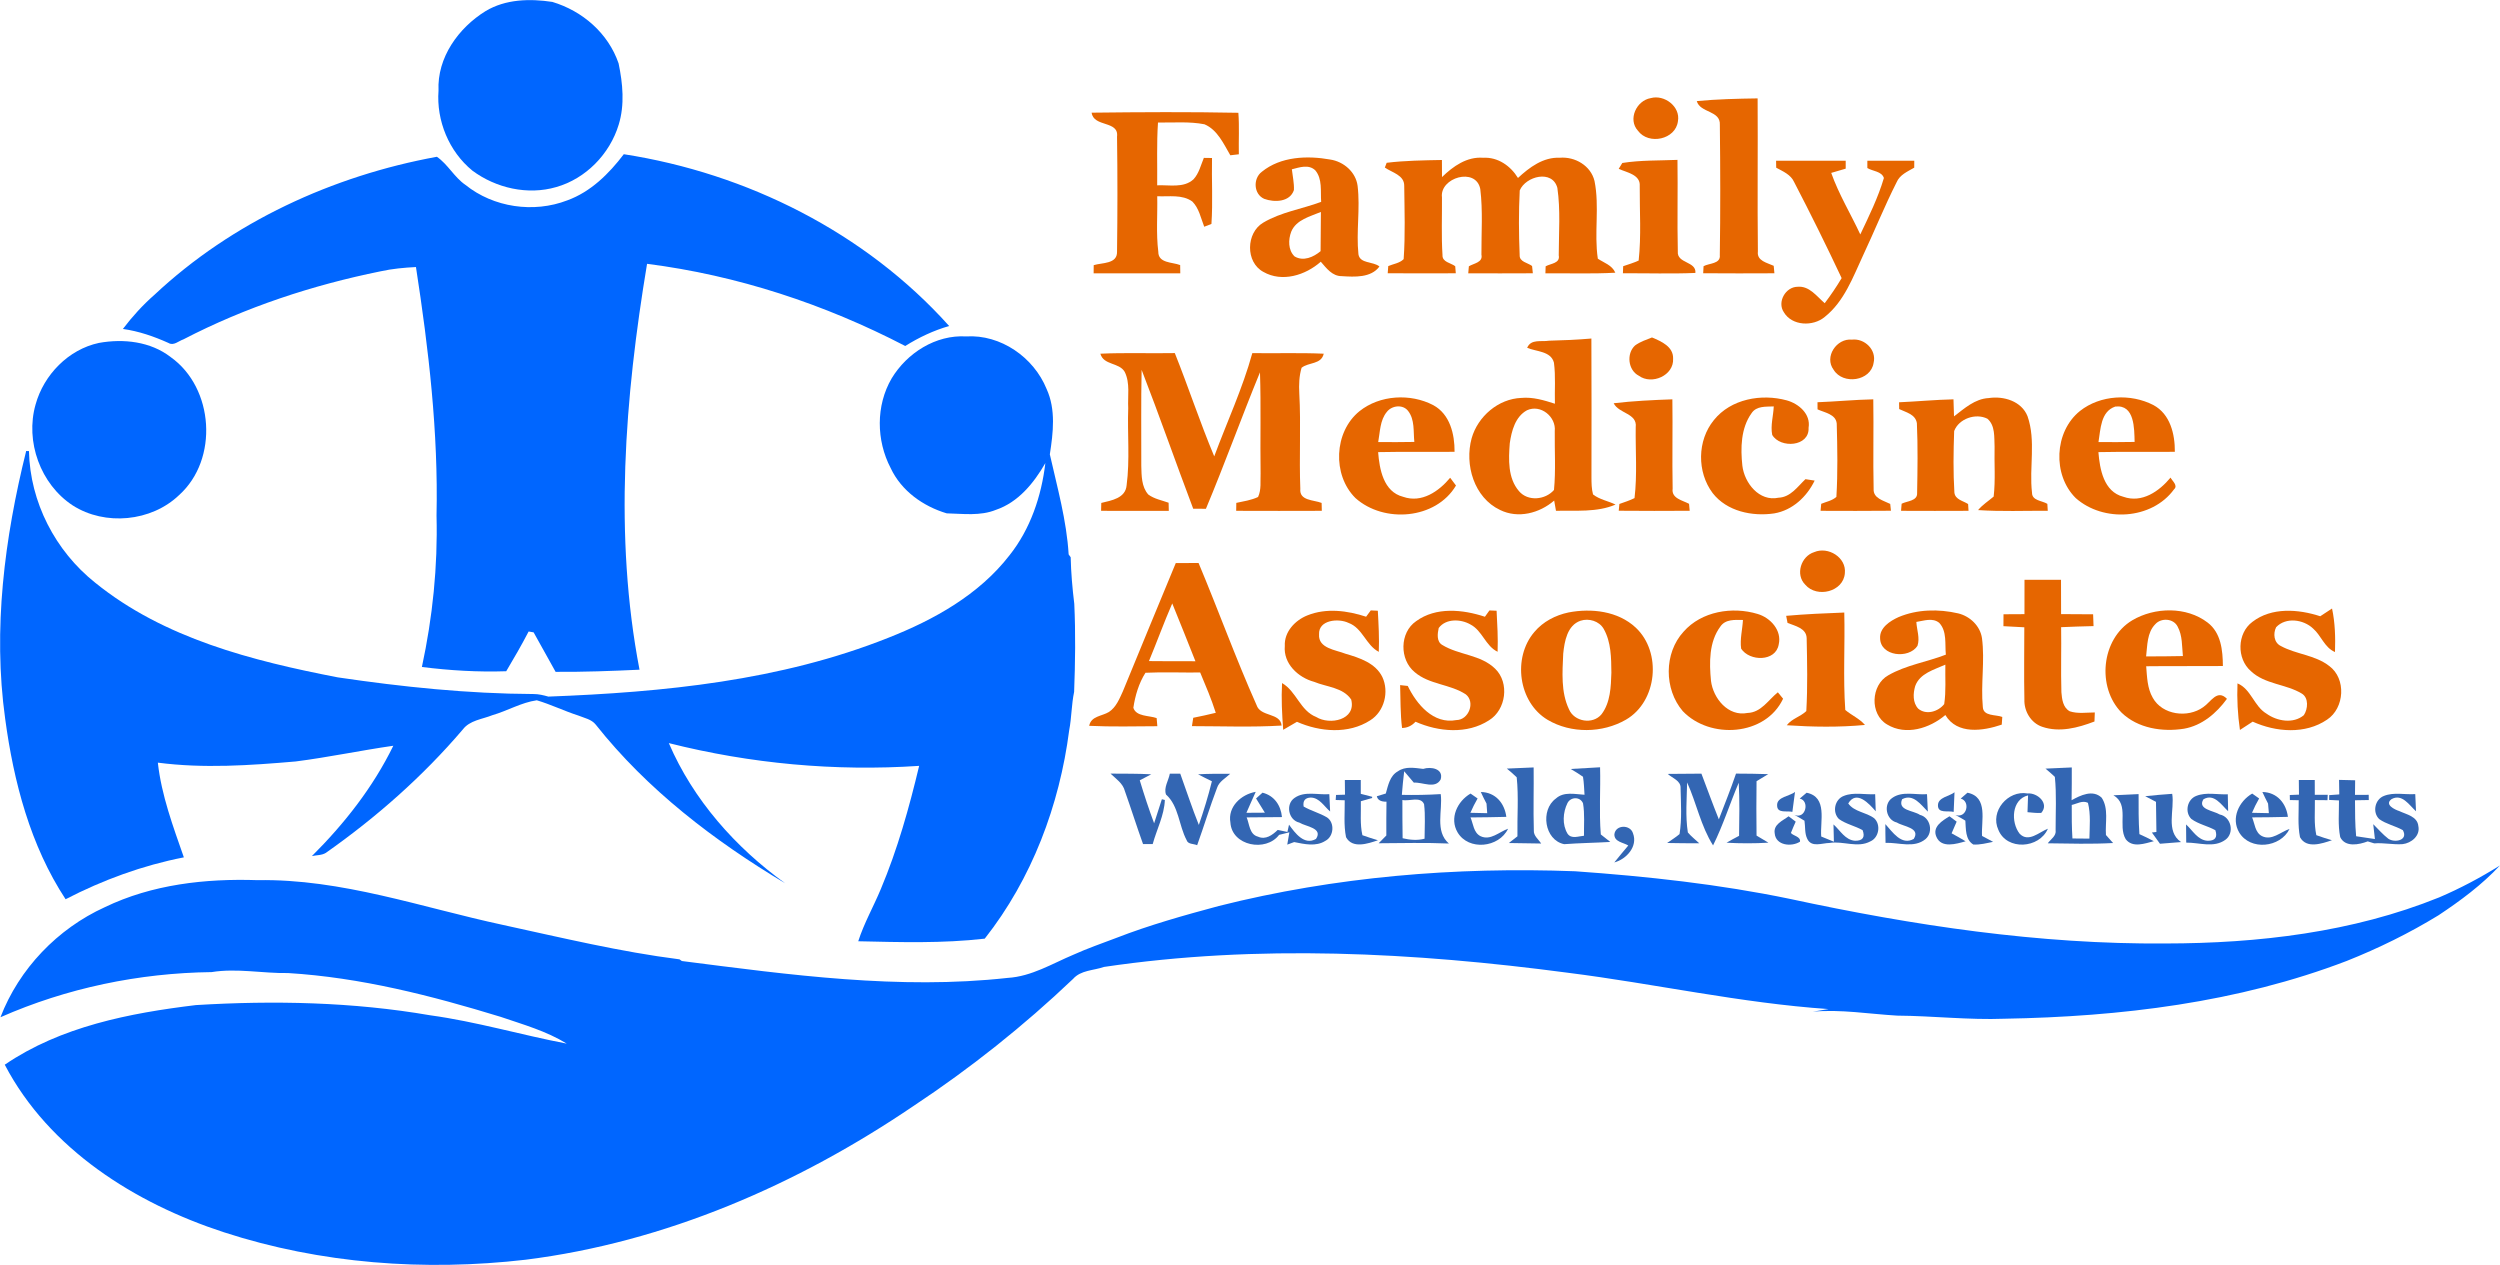 <svg version="1.1" xmlns="http://www.w3.org/2000/svg" viewBox="215.82 93.4 652.53 330.17">
<g id="#0066ffff">
<path fill="#0066ff" opacity="1.00" d=" M 342.56 96.30 C 347.79 93.16 354.11 93.01 359.99 93.90 C 367.87 96.27 374.58 102.07 377.28 109.95 C 378.37 115.20 378.91 120.72 377.31 125.93 C 375.00 133.58 368.72 140.05 360.99 142.23 C 353.56 144.40 345.26 142.50 339.11 137.93 C 333.01 132.94 329.69 124.90 330.28 117.05 C 329.88 108.44 335.49 100.67 342.56 96.30 Z"/>
<path fill="#0066ff" opacity="1.00" d=" M 256.15 170.33 C 276.42 151.34 302.68 139.28 329.85 134.32 C 332.71 136.27 334.40 139.68 337.32 141.67 C 344.65 147.56 355.12 149.08 363.88 145.70 C 370.01 143.48 374.77 138.75 378.64 133.65 C 410.84 138.65 441.70 154.11 463.56 178.49 C 459.50 179.66 455.67 181.47 452.10 183.71 C 431.09 172.79 408.21 165.25 384.71 162.26 C 378.90 197.19 376.02 233.18 382.74 268.20 C 375.45 268.54 368.14 268.81 360.84 268.76 C 358.92 265.33 357.00 261.89 355.10 258.45 C 354.77 258.40 354.12 258.29 353.80 258.23 C 351.97 261.75 349.98 265.19 347.95 268.60 C 340.60 268.85 333.24 268.41 325.94 267.49 C 328.74 254.52 330.10 241.26 329.76 227.98 C 330.24 206.23 327.71 184.56 324.39 163.10 C 321.30 163.26 318.22 163.54 315.19 164.21 C 297.35 167.83 279.88 173.58 263.69 181.98 C 262.44 182.39 261.14 183.74 259.80 182.92 C 256.00 181.21 252.04 179.84 247.90 179.26 C 250.35 176.03 253.09 173.01 256.15 170.33 Z"/>
<path fill="#0066ff" opacity="1.00" d=" M 448.55 192.17 C 452.55 185.53 460.07 180.74 467.99 181.21 C 477.02 180.65 485.63 186.66 488.99 194.92 C 491.45 200.29 490.71 206.34 489.84 211.99 C 491.78 220.62 494.22 229.23 494.75 238.11 L 495.28 238.85 C 495.37 242.92 495.73 246.97 496.22 251.01 C 496.58 258.67 496.47 266.34 496.18 273.99 C 495.48 277.30 495.53 280.70 494.89 284.02 C 492.36 303.62 485.14 322.81 472.85 338.40 C 461.88 339.66 450.84 339.33 439.83 339.08 C 441.35 334.35 443.83 330.02 445.73 325.44 C 450.09 315.08 453.12 304.22 455.73 293.30 C 433.80 294.77 411.69 292.74 390.39 287.36 C 396.75 302.16 407.78 314.60 420.78 323.96 C 402.28 312.90 384.77 299.53 371.32 282.54 C 370.21 281.13 368.33 280.81 366.76 280.16 C 363.10 278.98 359.62 277.28 355.93 276.18 C 351.88 276.76 348.26 278.94 344.34 280.07 C 341.70 281.14 338.44 281.39 336.60 283.82 C 326.17 296.06 314.02 306.76 300.88 316.00 C 299.80 316.68 298.44 316.57 297.23 316.85 C 305.72 308.39 313.21 298.86 318.48 288.05 C 309.97 289.27 301.54 291.06 293.00 292.15 C 281.04 293.18 268.98 294.02 257.02 292.46 C 257.96 300.99 261.00 309.11 263.81 317.18 C 253.03 319.28 242.67 323.08 232.94 328.11 C 223.74 314.10 219.39 297.47 217.17 281.01 C 213.92 257.63 217.00 233.88 222.65 211.12 C 222.83 211.12 223.20 211.14 223.38 211.14 C 223.66 224.47 230.26 237.21 240.65 245.48 C 258.62 260.04 281.72 265.89 303.98 270.20 C 320.89 272.70 337.93 274.47 355.04 274.55 C 356.37 274.54 357.67 274.86 358.95 275.22 C 388.96 274.09 419.51 271.09 447.65 259.88 C 459.59 255.18 471.34 248.65 479.32 238.33 C 484.77 231.47 487.65 222.90 488.67 214.27 C 485.67 219.47 481.63 224.49 475.75 226.48 C 471.68 228.13 467.19 227.49 462.92 227.39 C 456.73 225.53 451.08 221.52 448.29 215.56 C 444.52 208.35 444.41 199.25 448.55 192.17 Z"/>
<path fill="#0066ff" opacity="1.00" d=" M 241.62 182.91 C 248.03 181.75 255.11 182.52 260.39 186.62 C 271.68 194.65 272.92 213.30 262.58 222.61 C 255.34 229.57 243.24 230.73 234.80 225.32 C 226.38 219.81 222.35 208.62 225.11 198.97 C 227.25 191.23 233.68 184.61 241.62 182.91 Z"/>
<path fill="#0066ff" opacity="1.00" d=" M 852.45 327.64 C 857.95 325.29 863.26 322.47 868.33 319.30 C 863.62 324.36 858.04 328.49 852.30 332.30 C 844.68 336.96 836.65 340.91 828.36 344.21 C 799.93 355.10 769.28 358.77 739.02 359.30 C 729.67 359.66 720.38 358.56 711.03 358.49 C 703.69 358.07 696.35 356.80 688.99 357.46 C 690.34 357.24 691.73 357.03 693.10 356.78 C 670.20 355.22 647.73 350.16 624.98 347.29 C 584.93 341.99 544.08 339.83 503.97 345.78 C 501.25 346.74 497.94 346.59 495.90 348.91 C 483.02 361.17 469.06 372.27 454.23 382.09 C 424.00 402.61 389.47 417.63 353.04 422.20 C 326.69 425.25 299.53 423.27 274.24 415.03 C 251.11 407.49 228.63 393.39 217.06 371.30 C 231.69 361.32 249.66 357.83 266.95 355.74 C 287.35 354.50 307.93 354.92 328.09 358.40 C 340.14 360.05 351.84 363.53 363.75 365.80 C 358.43 362.51 352.35 360.81 346.47 358.80 C 328.42 353.27 309.94 348.53 291.03 347.38 C 284.35 347.49 277.70 346.06 271.05 347.13 C 252.15 347.36 233.25 351.28 215.94 358.91 C 220.81 346.25 230.85 335.80 243.17 330.19 C 255.52 324.23 269.43 322.68 283.00 323.13 C 304.99 322.74 325.92 330.28 347.16 334.83 C 362.42 338.15 377.67 341.83 393.18 343.80 L 393.79 344.24 C 421.95 347.84 450.48 351.79 478.88 348.64 C 485.07 348.26 490.43 344.93 496.00 342.59 C 499.65 340.94 503.44 339.63 507.18 338.21 C 515.90 334.82 524.93 332.30 533.96 329.87 C 564.30 322.23 595.73 319.63 626.94 320.81 C 645.73 322.14 664.53 324.18 683.01 328.02 C 715.22 334.96 748.04 339.92 781.07 339.66 C 805.25 339.63 829.87 336.76 852.45 327.64 Z"/>
</g>
<g id="#e66600ff">
<path fill="#e66600" opacity="1.00" d=" M 646.68 119.01 C 650.22 118.02 654.49 121.21 653.78 125.05 C 653.19 129.83 646.13 131.33 643.34 127.52 C 640.65 124.57 642.94 119.64 646.68 119.01 Z"/>
<path fill="#e66600" opacity="1.00" d=" M 658.70 119.79 C 663.97 119.28 669.28 119.16 674.58 119.08 C 674.67 132.41 674.50 145.74 674.65 159.06 C 674.34 161.52 677.10 161.99 678.78 162.78 C 678.82 163.26 678.92 164.24 678.96 164.73 C 672.76 164.76 666.57 164.77 660.37 164.72 C 660.40 164.26 660.44 163.34 660.47 162.88 C 661.93 162.06 664.96 162.31 664.71 159.99 C 664.88 148.67 664.85 137.33 664.72 126.01 C 664.95 122.18 659.58 122.93 658.70 119.79 Z"/>
<path fill="#e66600" opacity="1.00" d=" M 500.75 122.81 C 513.51 122.66 526.29 122.58 539.05 122.84 C 539.32 126.44 539.10 130.06 539.17 133.67 C 538.62 133.73 537.51 133.86 536.95 133.93 C 535.19 130.93 533.60 127.28 530.20 125.84 C 526.21 125.06 522.11 125.45 518.07 125.38 C 517.70 130.83 517.92 136.31 517.86 141.77 C 521.00 141.62 524.75 142.55 527.32 140.22 C 528.77 138.67 529.24 136.52 530.04 134.61 C 530.75 134.62 531.46 134.63 532.17 134.64 C 532.05 140.38 532.41 146.13 532.02 151.85 C 531.39 152.11 530.77 152.36 530.14 152.58 C 529.25 150.34 528.79 147.75 527.02 145.99 C 524.37 144.09 520.91 144.77 517.87 144.62 C 517.98 149.44 517.55 154.30 518.15 159.11 C 518.13 162.15 521.81 161.78 523.86 162.59 C 523.86 163.13 523.88 164.20 523.89 164.74 C 516.35 164.76 508.81 164.76 501.27 164.74 C 501.28 164.21 501.28 163.14 501.29 162.61 C 503.48 161.92 507.48 162.36 507.38 159.08 C 507.51 149.08 507.52 139.07 507.38 129.07 C 507.91 124.79 501.27 126.68 500.75 122.81 Z"/>
<path fill="#e66600" opacity="1.00" d=" M 545.18 138.23 C 550.10 134.23 557.03 133.97 563.02 135.04 C 566.53 135.57 569.70 138.29 570.17 141.91 C 570.89 147.85 569.77 153.84 570.39 159.78 C 570.79 162.28 574.24 161.59 575.87 162.96 C 573.69 165.95 569.36 165.69 566.06 165.48 C 563.55 165.51 562.03 163.39 560.56 161.71 C 556.59 165.24 550.46 167.17 545.58 164.37 C 540.86 161.85 541.03 154.17 545.53 151.52 C 550.17 148.75 555.65 147.96 560.66 146.09 C 560.45 143.33 561.04 140.12 559.11 137.84 C 557.36 136.21 555.01 137.09 553.01 137.59 C 553.21 139.39 553.63 141.18 553.55 143.00 C 552.51 146.18 548.42 146.27 545.79 145.30 C 543.01 144.07 542.84 139.98 545.18 138.23 M 552.85 153.86 C 552.06 155.94 552.00 158.68 553.72 160.33 C 556.01 161.70 558.66 160.51 560.51 158.96 C 560.52 155.54 560.57 152.13 560.59 148.72 C 557.76 149.92 554.16 150.73 552.85 153.86 Z"/>
<path fill="#e66600" opacity="1.00" d=" M 592.20 139.62 C 595.09 136.81 598.69 134.24 602.95 134.58 C 606.78 134.36 610.10 136.69 612.03 139.85 C 615.03 137.07 618.62 134.38 622.95 134.57 C 626.92 134.24 631.05 136.64 632.01 140.65 C 633.35 147.32 631.87 154.22 632.87 160.92 C 634.50 162.01 636.59 162.60 637.44 164.58 C 631.36 164.92 625.27 164.69 619.19 164.74 C 619.20 164.28 619.23 163.36 619.25 162.91 C 620.57 162.16 623.10 162.16 622.67 160.03 C 622.68 154.18 623.16 148.24 622.31 142.44 C 621.01 137.58 614.05 139.39 612.49 143.10 C 612.20 148.70 612.24 154.35 612.47 159.96 C 612.36 161.77 614.58 161.96 615.71 162.83 C 615.76 163.30 615.86 164.25 615.91 164.73 C 610.29 164.77 604.67 164.75 599.05 164.74 C 599.09 164.28 599.17 163.37 599.21 162.91 C 600.49 162.12 602.94 161.92 602.49 159.86 C 602.46 154.16 602.89 148.40 602.19 142.73 C 601.05 136.93 591.54 139.76 592.19 144.93 C 592.23 149.94 592.01 154.96 592.33 159.96 C 592.22 161.82 594.48 162.00 595.65 162.88 C 595.69 163.34 595.76 164.26 595.80 164.73 C 589.87 164.76 583.95 164.76 578.03 164.72 C 578.07 164.26 578.14 163.32 578.17 162.85 C 579.51 162.28 581.12 162.11 582.19 161.04 C 582.64 154.69 582.41 148.29 582.34 141.92 C 582.39 139.08 579.12 138.44 577.28 137.13 L 577.76 135.89 C 582.54 135.31 587.37 135.25 592.18 135.16 C 592.18 136.65 592.19 138.13 592.20 139.62 Z"/>
<path fill="#e66600" opacity="1.00" d=" M 639.26 135.94 C 644.01 135.18 648.86 135.33 653.66 135.13 C 653.78 143.10 653.57 151.09 653.75 159.06 C 653.49 162.21 658.63 161.57 658.34 164.64 C 652.03 164.91 645.72 164.69 639.42 164.73 C 639.44 164.27 639.48 163.34 639.49 162.88 C 640.84 162.42 642.22 162.01 643.53 161.41 C 644.23 154.97 643.77 148.44 643.81 141.97 C 644.05 138.95 640.35 138.41 638.32 137.47 C 638.56 137.09 639.03 136.33 639.26 135.94 Z"/>
<path fill="#e66600" opacity="1.00" d=" M 679.40 135.36 C 685.45 135.35 691.51 135.35 697.57 135.36 C 697.57 135.88 697.57 136.91 697.57 137.42 C 696.30 137.78 695.04 138.15 693.79 138.53 C 695.77 144.12 698.88 149.22 701.38 154.59 C 703.66 149.78 706.03 144.97 707.54 139.86 C 706.97 138.09 704.61 138.11 703.22 137.26 C 703.22 136.78 703.22 135.83 703.22 135.36 C 707.30 135.35 711.38 135.35 715.47 135.36 C 715.46 135.81 715.46 136.71 715.46 137.16 C 713.73 138.17 711.69 139.00 710.86 140.97 C 707.70 147.21 705.09 153.71 702.12 160.03 C 699.46 165.74 697.20 172.07 692.10 176.12 C 689.07 178.68 683.54 178.50 681.42 174.89 C 679.62 172.25 681.87 168.26 685.03 168.25 C 688.10 167.98 690.02 170.77 692.09 172.54 C 693.68 170.44 695.16 168.26 696.51 165.99 C 692.55 157.56 688.42 149.20 684.12 140.94 C 683.25 138.96 681.18 138.13 679.43 137.17 C 679.42 136.72 679.40 135.82 679.40 135.36 Z"/>
<path fill="#e66600" opacity="1.00" d=" M 620.11 182.33 C 623.80 182.24 627.50 182.08 631.19 181.76 C 631.26 193.85 631.22 205.94 631.21 218.03 C 631.22 219.51 631.23 221.01 631.62 222.45 C 633.32 223.80 635.56 224.15 637.50 225.10 C 632.63 227.19 627.11 226.59 621.95 226.73 C 621.83 226.06 621.59 224.72 621.48 224.05 C 617.65 227.36 612.07 228.83 607.36 226.51 C 600.56 223.30 598.04 214.67 599.94 207.78 C 601.56 202.09 606.90 197.49 612.90 197.26 C 615.91 196.98 618.84 197.87 621.67 198.78 C 621.57 195.22 621.89 191.63 621.42 188.08 C 620.66 185.01 616.77 185.20 614.43 184.18 C 615.42 181.80 618.15 182.67 620.11 182.33 M 614.39 200.48 C 611.32 202.14 610.35 205.88 609.89 209.09 C 609.57 213.30 609.35 218.18 612.29 221.59 C 614.61 224.34 619.16 223.90 621.43 221.29 C 621.92 216.20 621.57 211.04 621.63 205.93 C 622.02 202.18 617.95 198.85 614.39 200.48 Z"/>
<path fill="#e66600" opacity="1.00" d=" M 642.58 183.58 C 643.90 182.59 645.49 182.09 647.01 181.48 C 649.42 182.50 652.62 183.86 652.52 187.01 C 652.78 191.41 646.95 193.95 643.57 191.47 C 640.74 190.02 640.29 185.68 642.58 183.58 Z"/>
<path fill="#e66600" opacity="1.00" d=" M 699.18 182.05 C 702.50 181.65 705.69 184.72 704.85 188.12 C 704.12 192.89 696.86 193.92 694.42 189.92 C 691.88 186.56 695.21 181.64 699.18 182.05 Z"/>
<path fill="#e66600" opacity="1.00" d=" M 503.03 185.72 C 509.50 185.42 515.98 185.68 522.46 185.56 C 526.03 194.49 529.03 203.65 532.75 212.52 C 536.07 203.54 540.15 194.81 542.69 185.57 C 548.90 185.66 555.12 185.44 561.33 185.72 C 560.70 188.57 557.41 187.90 555.55 189.39 C 554.91 191.53 554.83 193.80 554.95 196.02 C 555.41 204.33 554.89 212.67 555.22 220.99 C 554.91 224.13 558.70 223.85 560.78 224.67 C 560.79 225.18 560.81 226.22 560.83 226.73 C 553.38 226.76 545.93 226.76 538.48 226.73 C 538.49 226.22 538.51 225.18 538.51 224.66 C 540.42 224.24 542.40 223.97 544.19 223.12 C 545.09 221.19 544.75 218.99 544.85 216.94 C 544.72 208.15 544.98 199.36 544.69 190.58 C 539.84 202.39 535.51 214.42 530.58 226.20 C 529.46 226.19 528.36 226.18 527.26 226.18 C 522.70 214.13 518.46 201.95 513.80 189.94 C 513.61 198.29 513.74 206.65 513.71 215.01 C 513.78 217.54 513.75 220.47 515.54 222.48 C 517.09 223.63 519.04 223.97 520.84 224.62 C 520.85 225.15 520.88 226.21 520.89 226.74 C 515.00 226.75 509.11 226.76 503.22 226.73 C 503.23 226.22 503.26 225.19 503.27 224.67 C 505.90 224.03 509.60 223.45 509.88 220.07 C 510.76 213.41 510.06 206.64 510.30 199.94 C 510.13 196.79 510.84 193.39 509.38 190.46 C 507.94 187.96 503.87 188.78 503.03 185.72 Z"/>
<path fill="#e66600" opacity="1.00" d=" M 570.67 200.72 C 575.98 196.47 583.97 196.04 589.92 199.15 C 594.29 201.51 595.51 206.73 595.48 211.33 C 588.83 211.39 582.18 211.27 575.53 211.41 C 575.88 215.88 576.92 221.77 582.05 223.07 C 586.88 224.78 591.37 221.66 594.33 218.10 C 594.71 218.60 595.47 219.62 595.85 220.13 C 590.59 229.00 577.03 230.04 569.61 223.40 C 563.53 217.38 563.98 206.12 570.67 200.72 M 577.81 200.90 C 575.99 203.09 576.04 206.12 575.55 208.78 C 578.69 208.82 581.83 208.80 584.98 208.75 C 584.69 206.04 585.14 202.95 583.35 200.66 C 581.98 198.88 579.11 199.22 577.81 200.90 Z"/>
<path fill="#e66600" opacity="1.00" d=" M 663.17 203.04 C 667.60 197.51 675.59 196.10 682.18 197.90 C 685.32 198.77 688.49 201.46 687.88 205.07 C 688.13 210.02 680.51 210.51 678.39 206.92 C 677.90 204.46 678.69 201.96 678.79 199.48 C 676.76 199.58 674.27 199.30 672.99 201.26 C 670.19 205.16 670.10 210.37 670.60 214.97 C 671.14 219.48 675.01 224.39 680.03 223.31 C 683.18 223.18 684.99 220.44 687.06 218.47 C 687.66 218.57 688.86 218.75 689.47 218.84 C 687.41 223.08 683.67 226.59 678.93 227.40 C 673.20 228.26 666.56 226.88 662.85 222.11 C 658.72 216.62 658.79 208.38 663.17 203.04 Z"/>
<path fill="#e66600" opacity="1.00" d=" M 690.21 198.39 C 695.06 198.21 699.91 197.73 704.77 197.63 C 704.90 205.43 704.68 213.23 704.86 221.02 C 704.72 223.49 707.46 224.05 709.19 224.93 C 709.24 225.38 709.34 226.27 709.38 226.71 C 703.26 226.77 697.13 226.76 691.01 226.73 C 691.05 226.27 691.13 225.36 691.18 224.90 C 692.50 224.35 694.04 224.09 695.14 223.09 C 695.52 216.74 695.40 210.33 695.23 203.97 C 695.01 201.48 692.04 201.10 690.22 200.25 C 690.22 199.78 690.21 198.85 690.21 198.39 Z"/>
<path fill="#e66600" opacity="1.00" d=" M 711.50 198.40 C 716.23 198.19 720.95 197.74 725.70 197.63 C 725.73 199.11 725.78 200.59 725.84 202.08 C 728.54 200.02 731.30 197.48 734.90 197.30 C 738.79 196.71 743.46 198.09 745.03 202.04 C 747.27 208.46 745.42 215.40 746.20 222.01 C 746.19 224.10 748.80 224.05 750.20 224.91 C 750.23 225.36 750.28 226.27 750.31 226.72 C 744.25 226.69 738.17 226.95 732.12 226.54 C 733.28 225.15 734.82 224.18 736.19 223.01 C 736.69 218.69 736.32 214.31 736.43 209.97 C 736.31 207.52 736.63 204.44 734.55 202.69 C 731.52 201.16 727.11 202.66 725.88 205.90 C 725.69 211.25 725.61 216.64 725.94 221.99 C 726.17 223.82 728.21 224.11 729.52 224.96 C 729.55 225.40 729.60 226.29 729.63 226.73 C 723.76 226.76 717.88 226.76 712.02 226.73 C 712.05 226.27 712.13 225.34 712.17 224.88 C 713.53 224.16 716.35 224.20 716.21 222.07 C 716.32 216.00 716.42 209.92 716.15 203.86 C 715.79 201.52 713.31 201.03 711.53 200.17 C 711.52 199.73 711.51 198.84 711.50 198.40 Z"/>
<path fill="#e66600" opacity="1.00" d=" M 758.72 200.67 C 764.02 196.47 771.95 196.06 777.89 199.13 C 782.28 201.48 783.52 206.72 783.48 211.33 C 776.82 211.39 770.17 211.27 763.53 211.41 C 763.89 215.88 764.91 221.75 770.03 223.06 C 774.89 224.80 779.39 221.64 782.36 218.06 C 782.79 218.93 784.38 220.12 783.27 221.12 C 777.49 229.07 764.80 229.78 757.62 223.41 C 751.51 217.38 751.98 206.07 758.72 200.67 M 763.55 208.78 C 766.69 208.82 769.83 208.80 772.98 208.75 C 772.89 205.30 773.01 198.92 767.93 199.52 C 764.08 200.82 764.11 205.46 763.55 208.78 Z"/>
<path fill="#e66600" opacity="1.00" d=" M 637.01 198.65 C 642.09 198.06 647.21 197.81 652.33 197.63 C 652.44 205.40 652.25 213.18 652.40 220.94 C 652.04 223.51 654.98 223.98 656.68 224.90 C 656.72 225.36 656.81 226.27 656.85 226.72 C 650.67 226.76 644.50 226.77 638.33 226.71 C 638.37 226.27 638.46 225.39 638.50 224.94 C 639.82 224.47 641.18 224.04 642.45 223.41 C 643.18 217.29 642.68 211.06 642.76 204.90 C 643.23 201.26 638.33 201.37 637.01 198.65 Z"/>
<path fill="#e66600" opacity="1.00" d=" M 689.35 237.51 C 692.97 235.96 697.79 238.89 697.35 243.00 C 697.01 247.87 690.06 249.57 687.03 246.03 C 684.35 243.39 685.90 238.58 689.35 237.51 Z"/>
<path fill="#e66600" opacity="1.00" d=" M 522.71 240.37 C 524.69 240.36 526.67 240.35 528.66 240.35 C 533.82 252.65 538.35 265.21 543.78 277.39 C 544.80 280.61 550.01 279.33 550.33 282.78 C 542.54 283.25 534.72 282.94 526.93 282.93 C 527.01 282.38 527.18 281.29 527.27 280.75 C 529.23 280.36 531.20 279.93 533.15 279.45 C 532.01 275.86 530.53 272.39 529.08 268.93 C 524.32 268.99 519.55 268.77 514.80 269.00 C 513.07 271.72 512.11 274.97 511.64 278.14 C 512.37 280.48 515.74 280.12 517.72 280.83 C 517.76 281.36 517.86 282.42 517.90 282.95 C 511.97 282.98 506.03 283.13 500.11 282.85 C 500.60 280.28 503.44 280.35 505.27 279.23 C 507.14 278.00 508.00 275.81 508.90 273.85 C 513.46 262.68 518.11 251.53 522.71 240.37 M 515.71 265.95 C 519.75 266.00 523.80 265.99 527.84 265.99 C 525.85 260.96 523.84 255.92 521.79 250.90 C 519.63 255.86 517.79 260.95 515.71 265.95 Z"/>
<path fill="#e66600" opacity="1.00" d=" M 744.24 244.73 C 747.41 244.74 750.59 244.74 753.77 244.73 C 753.79 247.71 753.79 250.70 753.79 253.69 C 756.57 253.71 759.36 253.72 762.15 253.74 C 762.18 254.76 762.21 255.79 762.26 256.82 C 759.43 256.90 756.61 256.96 753.80 257.10 C 753.89 262.76 753.70 268.42 753.87 274.08 C 754.02 275.89 754.26 278.09 756.06 279.06 C 758.16 279.75 760.41 279.36 762.59 279.36 C 762.57 279.95 762.52 281.13 762.50 281.72 C 758.19 283.37 753.35 284.66 748.83 283.09 C 745.88 282.08 744.09 278.99 744.21 275.95 C 744.08 269.68 744.19 263.40 744.19 257.13 C 742.37 257.01 740.54 256.92 738.74 256.84 C 738.74 256.07 738.75 254.51 738.76 253.73 C 740.58 253.72 742.39 253.71 744.23 253.70 C 744.22 250.71 744.22 247.72 744.24 244.73 Z"/>
<path fill="#e66600" opacity="1.00" d=" M 573.61 252.72 C 574.07 252.74 574.99 252.79 575.45 252.81 C 575.64 256.38 575.85 259.96 575.70 263.54 C 572.34 261.80 571.48 257.32 567.79 255.98 C 565.18 254.72 559.92 255.18 560.11 258.98 C 559.87 262.65 564.47 263.02 567.03 264.04 C 570.66 265.10 574.84 266.45 576.63 270.11 C 578.44 273.98 577.15 279.11 573.47 281.41 C 567.77 285.09 560.33 284.44 554.34 281.80 C 553.14 282.50 551.95 283.20 550.75 283.89 C 550.44 279.83 550.23 275.76 550.45 271.69 C 554.19 273.82 555.17 278.90 559.36 280.54 C 562.90 282.74 569.86 281.33 568.50 275.99 C 566.38 272.81 562.08 272.73 558.83 271.37 C 554.66 270.25 550.75 266.62 551.17 262.00 C 550.98 258.33 553.85 255.30 557.07 254.02 C 561.98 252.04 567.48 252.76 572.39 254.37 C 572.69 253.96 573.31 253.13 573.61 252.72 Z"/>
<path fill="#e66600" opacity="1.00" d=" M 604.58 252.73 C 605.05 252.75 605.99 252.79 606.45 252.81 C 606.63 256.37 606.85 259.94 606.71 263.52 C 603.54 262.00 602.74 258.01 599.63 256.40 C 597.12 254.94 593.20 254.79 591.34 257.32 C 591.02 258.77 590.74 260.83 592.25 261.73 C 596.58 264.40 602.31 264.25 606.08 267.95 C 609.87 271.62 608.93 278.67 604.47 281.41 C 598.75 285.11 591.29 284.43 585.29 281.78 C 584.30 282.85 583.12 283.40 581.77 283.41 C 581.31 279.70 581.39 275.95 581.27 272.22 C 581.77 272.28 582.76 272.38 583.26 272.44 C 585.59 277.23 589.96 282.49 595.94 281.35 C 599.18 281.33 600.95 276.68 598.43 274.65 C 594.34 271.94 588.90 272.11 585.10 268.86 C 581.08 265.60 581.10 258.52 585.44 255.54 C 590.62 251.75 597.63 252.47 603.40 254.38 C 603.69 253.97 604.28 253.14 604.58 252.73 Z"/>
<path fill="#e66600" opacity="1.00" d=" M 625.21 253.26 C 631.21 252.10 638.14 252.89 642.77 257.22 C 649.62 263.64 648.41 276.48 640.22 281.24 C 634.08 284.79 625.88 284.91 619.76 281.28 C 612.10 276.70 610.58 265.03 616.31 258.35 C 618.56 255.66 621.81 253.98 625.21 253.26 M 628.35 255.42 C 624.87 256.63 624.17 260.82 623.84 264.00 C 623.63 268.83 623.20 274.02 625.34 278.52 C 626.70 281.79 631.57 282.60 633.84 279.83 C 636.17 276.76 636.29 272.67 636.41 268.98 C 636.37 265.11 636.36 260.98 634.39 257.52 C 633.19 255.48 630.53 254.71 628.35 255.42 Z"/>
<path fill="#e66600" opacity="1.00" d=" M 655.25 258.28 C 659.94 252.94 667.99 251.65 674.58 253.65 C 677.92 254.63 680.94 257.92 680.09 261.60 C 679.32 266.17 672.47 266.07 670.28 262.71 C 669.93 260.21 670.62 257.71 670.75 255.22 C 668.68 255.20 666.20 254.96 664.86 256.93 C 661.87 260.94 661.95 266.35 662.41 271.11 C 662.97 275.68 666.90 280.50 671.94 279.49 C 675.50 279.38 677.37 276.09 679.86 274.10 C 680.20 274.51 680.89 275.35 681.23 275.77 C 676.64 285.56 662.10 286.44 655.04 279.01 C 650.14 273.29 650.11 263.88 655.25 258.28 Z"/>
<path fill="#e66600" opacity="1.00" d=" M 711.37 254.47 C 716.26 252.41 721.82 252.32 726.94 253.50 C 730.01 254.25 732.67 256.76 733.14 259.96 C 733.93 265.92 732.79 271.96 733.36 277.93 C 733.48 280.41 736.73 279.87 738.44 280.53 C 738.40 281.03 738.34 282.04 738.30 282.54 C 733.43 284.20 726.67 285.22 723.58 280.03 C 719.50 283.51 713.27 285.48 708.38 282.50 C 703.79 279.83 704.13 272.21 708.67 269.67 C 713.32 266.98 718.75 266.20 723.71 264.27 C 723.43 261.51 724.05 258.18 721.99 255.98 C 720.25 254.54 717.96 255.44 716.01 255.73 C 716.12 257.79 716.99 259.94 716.30 261.98 C 714.01 265.47 706.62 264.70 706.55 260.00 C 706.38 257.25 709.15 255.47 711.37 254.47 M 715.71 272.47 C 715.14 274.39 715.03 276.82 716.51 278.38 C 718.59 280.11 721.72 279.15 723.28 277.18 C 723.80 273.78 723.50 270.31 723.58 266.88 C 720.68 268.20 716.91 269.13 715.71 272.47 Z"/>
<path fill="#e66600" opacity="1.00" d=" M 772.36 255.31 C 778.22 251.84 786.51 251.66 792.04 255.90 C 795.55 258.57 795.99 263.17 796.02 267.24 C 789.34 267.30 782.67 267.22 776.00 267.30 C 776.23 270.08 776.27 273.03 777.72 275.53 C 780.21 280.04 786.89 280.88 790.89 277.97 C 792.89 276.64 794.51 273.18 797.08 275.80 C 794.35 279.55 790.57 282.78 785.89 283.60 C 780.24 284.50 773.83 283.52 769.59 279.42 C 763.05 272.80 764.24 260.16 772.36 255.31 M 778.39 256.31 C 776.19 258.52 776.33 261.86 775.98 264.73 C 779.17 264.74 782.38 264.70 785.58 264.64 C 785.32 262.06 785.49 259.32 784.22 256.97 C 783.16 254.80 779.93 254.59 778.39 256.31 Z"/>
<path fill="#e66600" opacity="1.00" d=" M 803.73 255.71 C 808.74 251.85 815.71 252.38 821.43 254.25 C 822.44 253.56 823.46 252.89 824.51 252.23 C 825.31 255.96 825.41 259.79 825.28 263.59 C 822.53 262.42 821.70 259.31 819.57 257.46 C 817.04 255.06 812.44 254.41 809.91 257.12 C 809.10 258.77 809.31 261.13 811.14 262.01 C 815.15 264.21 820.07 264.34 823.76 267.22 C 828.27 270.51 827.80 278.22 823.21 281.24 C 817.50 285.13 809.85 284.50 803.80 281.76 C 802.69 282.50 801.58 283.22 800.47 283.93 C 799.88 279.90 799.67 275.83 799.83 271.77 C 803.39 273.25 804.13 277.73 807.40 279.67 C 810.14 281.64 814.39 282.39 817.15 280.07 C 818.22 278.48 818.47 275.56 816.63 274.44 C 812.47 271.91 807.01 272.04 803.35 268.59 C 799.58 265.35 799.69 258.70 803.73 255.71 Z"/>
<path fill="#e66600" opacity="1.00" d=" M 682.03 254.14 C 687.07 253.69 692.14 253.47 697.20 253.28 C 697.41 261.75 696.87 270.26 697.46 278.71 C 699.10 280.10 701.17 280.96 702.60 282.62 C 695.83 283.26 688.97 283.15 682.19 282.70 C 683.51 280.97 685.76 280.47 687.29 279.00 C 687.65 272.67 687.51 266.30 687.38 259.96 C 687.31 257.35 684.32 256.77 682.39 255.99 C 682.30 255.53 682.12 254.60 682.03 254.14 Z"/>
</g>
<g id="#3366b3ff">
<path fill="#3366b3" opacity="1.00" d=" M 749.72 294.02 C 752.00 293.92 754.29 293.82 756.58 293.71 C 756.58 296.56 756.59 299.41 756.53 302.27 C 758.85 300.98 762.07 299.40 764.39 301.62 C 766.26 304.46 765.27 308.13 765.50 311.35 C 766.12 312.04 766.74 312.73 767.36 313.44 C 761.68 313.75 755.99 313.59 750.31 313.51 C 751.10 312.43 752.61 311.58 752.36 310.05 C 752.35 305.43 752.63 300.77 752.16 296.17 C 751.36 295.42 750.55 294.70 749.72 294.02 M 756.57 303.50 C 756.56 306.42 756.56 309.33 756.75 312.25 C 758.22 312.26 759.70 312.27 761.18 312.29 C 761.23 309.18 761.57 306.00 760.80 302.95 C 759.39 302.23 757.94 303.20 756.57 303.50 Z"/>
<path fill="#3366b3" opacity="1.00" d=" M 580.69 294.72 C 582.63 293.35 585.09 293.84 587.29 294.09 C 589.26 293.44 592.66 294.00 591.86 296.82 C 590.44 299.44 587.11 297.50 584.85 297.68 C 584.00 296.68 583.17 295.69 582.33 294.71 C 582.08 296.76 581.88 298.81 581.72 300.87 C 585.10 300.94 588.49 300.88 591.87 300.67 C 592.42 304.96 590.27 310.33 593.99 313.57 C 587.88 313.31 581.78 313.46 575.67 313.50 C 576.33 312.82 576.99 312.14 577.67 311.47 C 577.66 308.53 577.66 305.59 577.71 302.65 C 576.24 302.68 575.40 302.21 575.19 301.23 C 575.77 301.05 576.94 300.70 577.53 300.52 C 578.14 298.41 578.57 295.89 580.69 294.72 M 581.86 302.21 C 581.86 305.54 581.86 308.86 581.92 312.19 C 583.81 312.63 585.74 312.82 587.65 312.31 C 587.65 309.31 587.89 306.29 587.52 303.30 C 586.62 301.16 583.64 302.61 581.86 302.21 Z"/>
<path fill="#3366b3" opacity="1.00" d=" M 609.12 294.01 C 611.45 293.92 613.78 293.82 616.12 293.71 C 616.19 299.18 616.00 304.65 616.17 310.12 C 616.06 311.56 617.38 312.46 618.08 313.57 C 615.27 313.50 612.45 313.51 609.64 313.44 C 610.38 312.84 611.13 312.26 611.89 311.69 C 611.80 306.56 612.23 301.39 611.70 296.29 C 610.87 295.48 610.01 294.72 609.12 294.01 Z"/>
<path fill="#3366b3" opacity="1.00" d=" M 625.77 294.11 C 628.33 293.96 630.89 293.82 633.46 293.67 C 633.62 299.51 633.17 305.38 633.65 311.20 C 634.27 311.69 635.51 312.67 636.13 313.16 C 632.11 313.39 628.10 313.44 624.09 313.74 C 618.91 312.68 617.80 304.81 621.92 301.83 C 623.98 299.95 626.90 300.70 629.40 300.84 C 629.29 299.27 629.26 297.69 629.00 296.14 C 627.95 295.41 626.87 294.73 625.77 294.11 M 624.95 303.01 C 623.75 305.43 623.53 308.65 624.97 311.01 C 625.99 312.47 627.82 311.65 629.26 311.54 C 629.22 308.72 629.48 305.87 629.01 303.08 C 628.28 301.29 625.79 301.35 624.95 303.01 Z"/>
<path fill="#3366b3" opacity="1.00" d=" M 505.68 295.32 C 509.22 295.35 512.77 295.31 516.31 295.50 C 515.30 296.02 514.31 296.54 513.31 297.07 C 514.45 300.84 515.68 304.59 517.06 308.29 C 517.75 306.20 518.39 304.10 519.08 302.01 C 519.28 302.06 519.67 302.15 519.86 302.20 C 519.71 306.19 517.74 309.88 516.69 313.71 C 516.06 313.71 514.80 313.71 514.17 313.72 C 512.52 309.13 511.06 304.48 509.43 299.89 C 508.92 297.85 507.10 296.69 505.68 295.32 Z"/>
<path fill="#3366b3" opacity="1.00" d=" M 521.16 295.33 C 521.84 295.34 523.20 295.34 523.88 295.34 C 525.50 299.80 526.96 304.31 528.73 308.72 C 530.03 304.97 531.19 301.17 532.14 297.32 C 530.91 296.71 529.72 296.14 528.53 295.50 C 531.32 295.35 534.12 295.35 536.92 295.37 C 535.70 296.52 534.04 297.36 533.49 299.03 C 531.61 303.97 530.08 309.03 528.29 314.01 C 527.37 313.59 525.87 313.82 525.53 312.66 C 523.49 308.84 523.52 303.79 520.17 300.79 C 519.50 299.01 520.84 297.11 521.16 295.33 Z"/>
<path fill="#3366b3" opacity="1.00" d=" M 651.12 295.40 C 654.04 295.37 656.98 295.34 659.91 295.33 C 661.42 299.31 662.87 303.31 664.46 307.26 C 665.98 303.29 667.57 299.35 668.94 295.32 C 671.74 295.35 674.54 295.34 677.35 295.46 C 676.33 296.08 675.30 296.68 674.30 297.30 C 674.24 302.03 674.24 306.76 674.30 311.50 C 675.32 312.11 676.37 312.72 677.40 313.35 C 673.76 313.57 670.10 313.56 666.47 313.36 C 667.54 312.73 668.63 312.14 669.74 311.56 C 669.81 306.94 669.90 302.31 669.65 297.70 C 667.34 303.12 665.58 308.78 662.95 314.06 C 659.75 309.01 658.63 303.02 656.18 297.63 C 656.09 301.97 655.70 306.37 656.37 310.68 C 657.25 311.72 658.35 312.57 659.35 313.51 C 656.55 313.51 653.75 313.49 650.96 313.43 C 652.04 312.67 653.18 311.97 654.20 311.11 C 654.84 307.17 654.56 303.12 654.47 299.14 C 654.59 297.15 652.34 296.54 651.12 295.40 Z"/>
<path fill="#3366b3" opacity="1.00" d=" M 566.84 296.99 C 568.22 296.99 569.61 296.98 571.00 296.99 C 570.99 298.19 570.99 299.39 571.00 300.60 C 571.74 300.79 573.23 301.17 573.97 301.37 L 573.96 301.68 C 573.22 301.89 571.75 302.32 571.02 302.53 C 571.09 305.48 570.76 308.49 571.42 311.40 C 572.75 311.88 574.11 312.31 575.48 312.72 C 572.85 313.60 568.82 315.00 567.15 311.91 C 566.51 308.74 566.85 305.48 566.81 302.28 C 566.22 302.26 565.04 302.23 564.45 302.21 L 564.54 300.89 C 565.12 300.88 566.29 300.84 566.88 300.82 C 566.86 299.54 566.85 298.26 566.84 296.99 Z"/>
<path fill="#3366b3" opacity="1.00" d=" M 815.84 296.99 C 817.22 296.99 818.61 296.98 820.00 296.99 C 819.99 298.28 820.00 299.57 820.01 300.86 C 820.85 300.86 822.54 300.86 823.38 300.86 L 823.32 302.26 C 822.50 302.25 820.86 302.24 820.03 302.23 C 820.08 305.28 819.76 308.38 820.41 311.39 C 821.74 311.87 823.10 312.31 824.48 312.71 C 821.85 313.60 817.84 314.99 816.15 311.92 C 815.51 308.75 815.85 305.48 815.81 302.27 C 815.24 302.26 814.09 302.23 813.51 302.22 L 813.48 300.91 C 814.08 300.88 815.28 300.83 815.88 300.81 C 815.86 299.53 815.84 298.26 815.84 296.99 Z"/>
<path fill="#3366b3" opacity="1.00" d=" M 826.34 296.96 C 827.73 296.98 829.13 297.02 830.54 297.06 C 830.52 298.33 830.50 299.60 830.50 300.87 C 831.40 300.87 833.19 300.86 834.08 300.86 L 834.10 302.22 C 832.89 302.24 831.69 302.26 830.50 302.28 C 830.51 305.41 830.51 308.54 830.80 311.67 C 832.42 311.90 834.06 312.13 835.70 312.40 C 835.59 311.43 835.37 309.49 835.26 308.52 C 836.56 309.79 837.74 311.20 839.20 312.32 C 840.89 313.46 844.49 312.74 842.99 310.08 C 841.00 308.96 838.68 308.52 836.82 307.19 C 834.98 305.41 835.69 302.04 838.07 301.14 C 840.66 300.11 843.52 300.86 846.23 300.67 C 846.30 302.16 846.35 303.65 846.43 305.15 C 844.66 303.57 842.82 300.47 840.06 301.97 C 838.07 303.41 840.91 304.73 842.06 305.10 C 843.93 305.99 846.80 306.48 847.04 309.03 C 847.57 311.55 845.21 313.47 842.93 313.73 C 840.45 313.91 837.99 313.33 835.52 313.53 C 834.94 313.35 834.38 313.17 833.83 313.01 C 831.54 313.88 827.96 314.62 826.64 311.89 C 826.01 308.74 826.35 305.50 826.32 302.32 C 825.68 302.29 824.39 302.22 823.75 302.19 L 823.77 300.94 C 824.43 300.89 825.74 300.80 826.40 300.75 C 826.37 299.48 826.35 298.22 826.34 296.96 Z"/>
<path fill="#3366b3" opacity="1.00" d=" M 553.72 301.66 C 556.37 299.80 559.79 300.93 562.79 300.69 C 562.85 302.19 562.92 303.70 563.00 305.21 C 561.45 303.89 560.22 301.63 557.97 301.57 C 556.47 301.62 555.84 302.40 556.08 303.91 C 558.03 305.05 560.27 305.60 562.21 306.77 C 564.26 308.17 563.96 311.74 561.76 312.87 C 559.30 314.45 556.28 313.72 553.61 313.19 C 553.16 313.35 552.26 313.69 551.81 313.86 C 551.95 313.06 552.22 311.45 552.36 310.64 C 551.45 310.85 550.56 311.07 549.68 311.31 C 546.24 315.87 537.35 314.19 536.97 308.10 C 536.23 303.98 539.78 300.73 543.58 300.08 C 542.78 301.91 541.92 303.71 541.15 305.55 C 542.36 305.54 544.77 305.53 545.97 305.52 C 545.40 304.60 544.25 302.74 543.67 301.81 C 544.22 301.30 544.78 300.80 545.35 300.30 C 548.43 301.07 550.14 303.62 550.43 306.67 C 547.35 306.71 544.28 306.70 541.21 306.75 C 541.95 308.48 541.92 311.20 544.15 311.77 C 546.15 312.69 547.95 311.35 549.32 310.02 C 549.95 310.15 551.22 310.42 551.85 310.55 C 551.95 310.07 552.16 309.12 552.27 308.65 C 553.82 310.80 556.25 314.14 559.31 312.37 C 561.24 309.49 556.62 309.15 554.97 308.11 C 552.11 307.47 551.29 303.31 553.72 301.66 Z"/>
<path fill="#3366b3" opacity="1.00" d=" M 697.08 301.14 C 699.67 300.10 702.54 300.85 705.26 300.70 C 705.31 302.19 705.35 303.67 705.41 305.16 C 703.70 303.19 700.38 299.50 698.23 303.11 C 699.83 305.35 702.91 305.38 705.01 306.98 C 706.81 308.64 706.27 312.03 704.01 313.01 C 700.68 314.82 696.90 312.84 693.36 313.42 C 691.39 313.44 688.64 314.69 687.54 312.35 C 686.81 310.89 687.06 309.18 686.81 307.62 C 685.95 307.05 685.04 306.59 684.17 306.08 C 687.15 307.38 688.23 302.37 685.57 301.84 C 686.16 301.33 686.76 300.82 687.37 300.31 C 692.90 301.44 690.85 307.75 691.18 311.74 C 692.01 312.08 693.66 312.76 694.49 313.10 C 694.46 311.97 694.41 309.71 694.38 308.58 C 696.13 310.14 697.44 312.68 700.03 312.85 C 702.03 312.86 702.68 311.93 701.98 310.08 C 699.99 308.96 697.66 308.51 695.80 307.17 C 693.99 305.38 694.70 302.02 697.08 301.14 Z"/>
<path fill="#3366b3" opacity="1.00" d=" M 709.69 301.69 C 712.32 299.79 715.77 300.93 718.79 300.69 C 718.84 302.21 718.92 303.72 719.01 305.25 C 717.21 303.46 715.19 300.45 712.29 302.01 C 711.05 304.99 715.20 304.90 716.94 306.09 C 719.66 306.76 720.52 310.59 718.41 312.41 C 715.42 314.87 711.44 313.27 707.97 313.39 C 707.94 311.75 707.91 310.12 707.92 308.50 C 709.77 310.53 712.11 314.17 715.33 312.37 C 717.19 309.44 712.60 309.16 710.93 308.09 C 708.11 307.44 707.31 303.33 709.69 301.69 Z"/>
<path fill="#3366b3" opacity="1.00" d=" M 737.42 310.01 C 735.17 305.15 739.93 299.59 745.03 300.50 C 747.64 300.27 750.80 303.13 748.60 305.59 C 747.39 305.64 746.20 305.50 745.02 305.39 C 745.06 304.29 745.13 302.10 745.17 301.00 C 740.83 302.05 740.63 308.04 742.97 311.01 C 745.26 313.40 748.06 310.59 750.35 309.70 C 748.09 314.92 739.63 315.45 737.42 310.01 Z"/>
<path fill="#3366b3" opacity="1.00" d=" M 775.74 301.22 C 778.08 300.95 780.43 300.77 782.79 300.60 C 783.48 304.77 780.98 310.36 785.10 313.19 C 783.25 313.32 781.42 313.47 779.60 313.63 C 778.90 312.64 778.19 311.67 777.49 310.70 L 778.67 310.55 C 778.61 307.92 778.60 305.31 778.56 302.69 C 777.86 302.32 776.45 301.59 775.74 301.22 Z"/>
<path fill="#3366b3" opacity="1.00" d=" M 789.10 301.13 C 791.70 300.10 794.57 300.85 797.30 300.72 C 797.33 302.20 797.35 303.66 797.39 305.14 C 795.64 303.51 793.71 300.38 790.94 302.03 C 789.30 304.66 793.64 305.01 795.19 305.99 C 798.19 306.57 799.14 310.84 796.65 312.61 C 793.64 314.79 789.83 313.30 786.45 313.33 C 786.43 311.75 786.40 310.16 786.41 308.59 C 788.13 310.15 789.43 312.67 792.00 312.85 C 793.99 312.89 794.67 311.98 794.06 310.10 C 792.04 308.97 789.68 308.54 787.80 307.17 C 785.98 305.38 786.71 302.01 789.10 301.13 Z"/>
<path fill="#3366b3" opacity="1.00" d=" M 599.65 300.53 C 600.26 300.95 600.87 301.37 601.49 301.81 C 600.79 303.02 600.16 304.26 599.61 305.55 C 601.07 305.58 602.53 305.61 604.00 305.65 C 603.96 305.02 603.86 303.77 603.82 303.15 C 603.29 302.15 602.79 301.13 602.33 300.12 C 606.19 300.19 608.54 303.07 608.99 306.61 C 605.87 306.72 602.75 306.71 599.64 306.76 C 600.36 308.41 600.42 310.73 602.25 311.65 C 604.85 312.89 607.12 310.52 609.45 309.71 C 607.06 314.68 599.15 315.51 596.27 310.67 C 594.09 306.96 596.20 302.54 599.65 300.53 Z"/>
<path fill="#3366b3" opacity="1.00" d=" M 679.67 303.69 C 679.49 301.34 683.06 301.22 684.34 300.09 C 684.10 301.83 683.87 303.56 683.65 305.31 C 682.26 304.95 679.71 305.79 679.67 303.69 Z"/>
<path fill="#3366b3" opacity="1.00" d=" M 721.65 303.60 C 721.64 301.48 724.71 301.24 725.97 300.19 C 725.92 301.90 725.83 303.60 725.75 305.32 C 724.32 304.92 721.61 305.82 721.65 303.60 Z"/>
<path fill="#3366b3" opacity="1.00" d=" M 727.59 301.84 C 728.16 301.32 728.75 300.81 729.35 300.31 C 734.84 301.40 732.90 307.63 733.16 311.59 C 734.11 312.09 735.08 312.61 736.04 313.13 C 734.34 313.47 732.62 313.94 730.88 313.83 C 728.74 312.54 728.97 309.74 728.80 307.60 C 727.95 307.05 727.05 306.59 726.19 306.10 C 729.18 307.17 730.22 302.54 727.59 301.84 Z"/>
<path fill="#3366b3" opacity="1.00" d=" M 767.45 300.98 C 769.63 300.88 771.83 300.77 774.02 300.67 C 774.01 304.15 773.99 307.64 774.23 311.12 C 775.49 311.69 776.76 312.29 778.00 312.96 C 775.67 313.55 772.46 314.79 770.66 312.44 C 768.52 308.89 771.70 303.43 767.45 300.98 Z"/>
<path fill="#3366b3" opacity="1.00" d=" M 803.67 300.53 C 804.26 300.95 804.87 301.37 805.48 301.81 C 804.78 303.02 804.16 304.27 803.62 305.55 C 805.08 305.58 806.54 305.61 808.02 305.64 C 807.97 305.01 807.86 303.76 807.81 303.14 C 807.29 302.14 806.79 301.13 806.33 300.12 C 810.18 300.19 812.55 303.08 812.99 306.61 C 809.87 306.72 806.76 306.71 803.65 306.75 C 804.35 308.40 804.41 310.69 806.21 311.63 C 808.79 312.91 811.09 310.53 813.42 309.76 C 811.01 314.67 803.17 315.49 800.28 310.69 C 798.08 306.97 800.21 302.54 803.67 300.53 Z"/>
<path fill="#3366b3" opacity="1.00" d=" M 679.04 310.92 C 678.64 308.56 681.17 307.60 682.67 306.46 C 683.28 306.92 683.90 307.38 684.52 307.86 C 684.08 308.83 683.66 309.81 683.27 310.81 C 683.83 311.57 685.86 311.73 685.64 313.09 C 683.42 314.51 679.30 314.10 679.04 310.92 Z"/>
<path fill="#3366b3" opacity="1.00" d=" M 721.25 311.84 C 720.08 309.22 722.80 307.59 724.66 306.46 C 725.28 306.92 725.90 307.38 726.53 307.86 C 726.07 308.86 725.63 309.88 725.21 310.91 C 726.42 311.57 727.67 312.25 728.87 312.99 C 726.47 313.65 722.57 314.90 721.25 311.84 Z"/>
<path fill="#3366b3" opacity="1.00" d=" M 637.19 311.17 C 637.49 308.60 641.39 308.57 642.06 310.93 C 643.35 314.35 640.33 317.66 637.17 318.51 C 638.35 317.01 639.60 315.57 640.82 314.09 C 639.53 313.27 637.16 313.18 637.19 311.17 Z"/>
</g>
</svg>